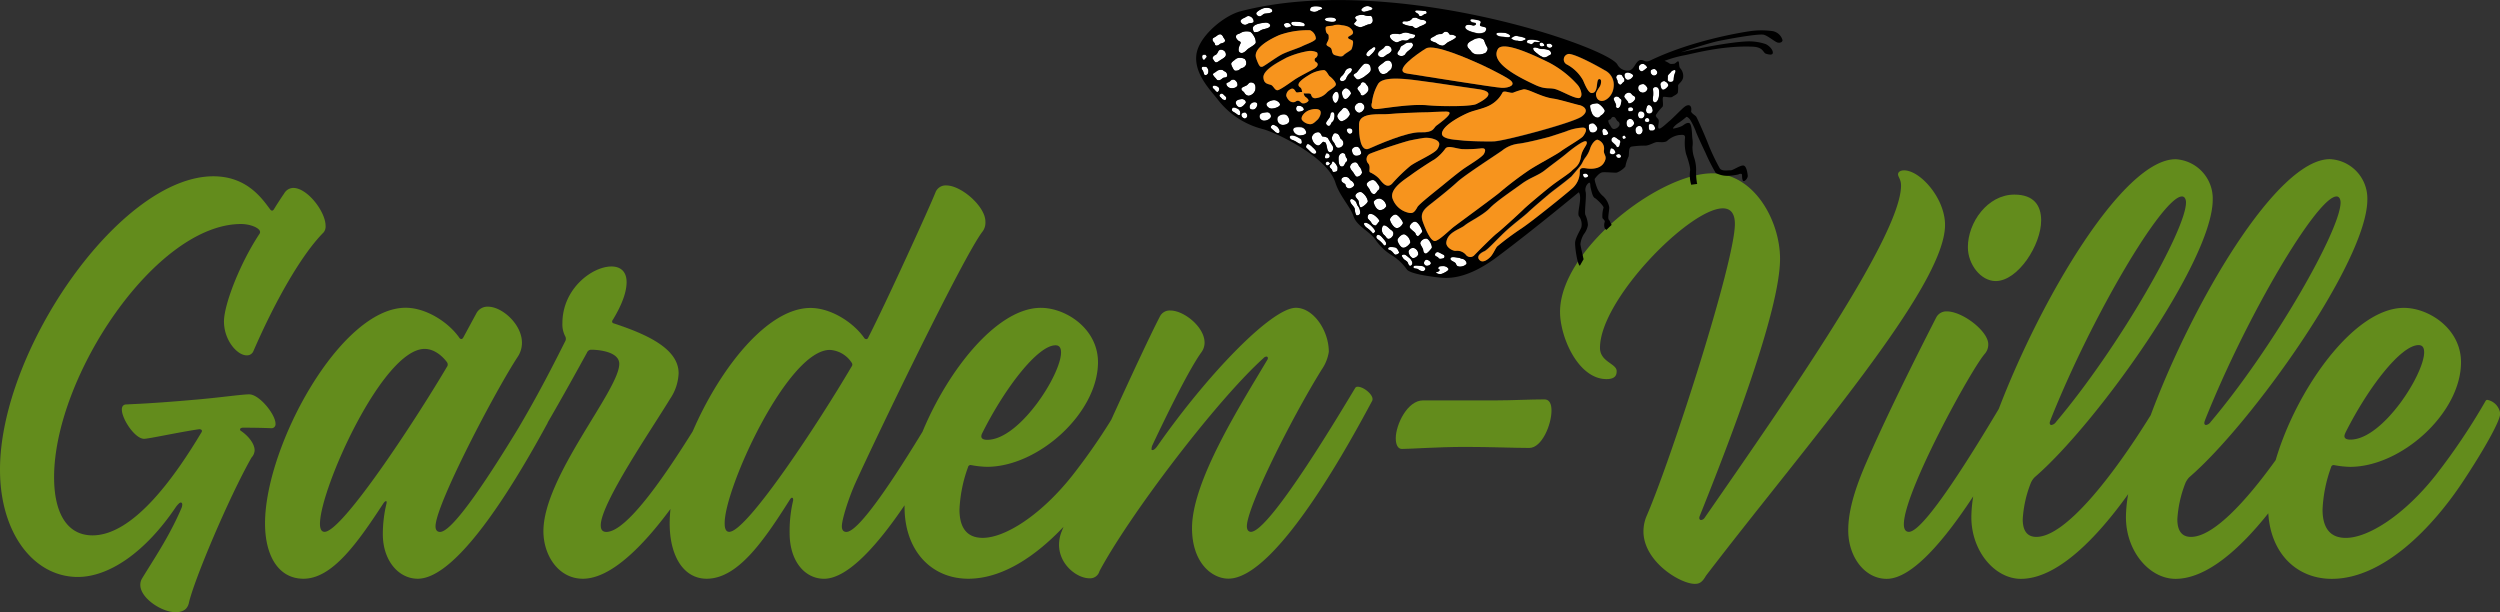<svg xmlns="http://www.w3.org/2000/svg" viewBox="0 0 623.96 152.8"><rect x="0" y="0" width="623.96" height="152.8" fill="#333333" stroke="none"/><defs><style>.cls-1{fill:#638c1c;}.cls-2{fill:#fff;}.cls-3{fill:#f7941d;}</style></defs><title>Asset 1svg-tiny</title><g id="Layer_2" data-name="Layer 2"><g id="Layer_1-2" data-name="Layer 1"><path class="cls-1" d="M64.73,58.41a.83.83,0,0,0,.18-.5c0-1-2.44-2-4.72-2C38.86,55.89,13.5,94,13.5,119.11c0,9,3.28,14.51,9.59,14.51,10.47,0,21-15.39,27.13-25.61a.82.82,0,0,0,.18-.45c0-.26-.26-.44-.68-.44-5.18.76-12.62,2.4-13.76,2.4-2.27,0-5.55-4.92-5.55-7.32,0-.76.38-1.26,1.13-1.26,2.4-.13,6.57-.25,16.66-1.14,6.19-.5,12.12-1.38,14-1.38,2.52,0,6.56,5,6.56,7.31a1,1,0,0,1-1.13,1.14c-.26,0-2.78-.13-7-.13-.44,0-.72.22-.72.42s.08.31.35.47c2,1.39,3.4,3.4,3.28,4.92a2.83,2.83,0,0,1-.76,1.64c-5.68,10-14.39,30.66-15.65,36.34-.38,1.64-1.64,2.27-3.28,2.27-3.53,0-8.83-3.53-8.83-6.81a3.06,3.06,0,0,1,.38-1.52c2.9-4.79,6.81-10.47,9.84-17.54a2.52,2.52,0,0,0,.25-1c0-.26-.12-.51-.38-.51s-.63.38-1.13,1C36,138.29,26.88,144,19.43,144,8.45,144,0,133.12,0,117.22,0,87.31,30,44,53.25,44c8.2,0,12,5.3,14.13,8.2.19.24.36.37.52.37s.34-.12.49-.37c.76-1.26,1.9-3,2.53-3.91a2.69,2.69,0,0,1,2.27-1.39c3.53,0,8.07,5.93,8.07,9.46a2.33,2.33,0,0,1-.5,1.65C75.21,63.59,68.64,75.2,63.22,87.69a1.7,1.7,0,0,1-1.64,1c-2.4,0-5.68-3.79-5.68-8.45C55.9,76.08,59.81,65.86,64.73,58.41Z"/><path class="cls-1" d="M338.83,96.52a.68.68,0,0,0-.63.38c-2.4,3.91-21.2,35.84-26,35.84-.25,0-1-.13-1-1.39,0-4.67,10.86-26.5,18.68-39.12a10.6,10.6,0,0,0,1.77-4.41c0-5.43-3.92-11-8.21-11-6.05,0-22.08,16.65-34.45,34.32-.51.77-1,1.19-1.32,1.19s-.26-.12-.26-.37a2.42,2.42,0,0,1,.2-.82c4.16-8.83,9.33-19.18,12.24-23.22a4,4,0,0,0,.79-2.42c0-3.86-5.1-8-8.54-8a2.72,2.72,0,0,0-2.6,1.48c-2.26,4.33-7.24,15-12.16,25.81h0a152.66,152.66,0,0,1-9.73,13.93c-7.7,9.72-16.66,15.52-22.34,15.52-4.67,0-5.8-3.53-5.8-7.06a35.19,35.19,0,0,1,2.14-10.6.63.63,0,0,1,.71-.51,24.62,24.62,0,0,0,4,.44c12.83,0,27.72-13.43,27.72-26.12,0-8.34-8-13.56-14.27-13.56-10.88,0-23.13,15.47-29.53,30.93-6.48,10.64-15.75,25-19,25-.63,0-1.13-.38-1.13-1.39,0-1.64,1.64-6.94,3.4-10.85,4.8-10.6,27.13-57,31.8-62.84a3.79,3.79,0,0,0,.63-2.4c0-3.74-6-9-9.77-9a2.73,2.73,0,0,0-2.72,1.81c-1.39,3.53-12.37,27.63-16.78,36.21a.5.5,0,0,1-.46.34.64.64,0,0,1-.55-.34c-2.65-3.78-8.21-7.44-13.38-7.44-10.71,0-22.56,15-29.39,30.79-6.87,11-16.46,25.11-21.56,25.11-1,0-1.39-.63-1.39-1.64,0-5.55,12.87-24.23,17.29-31.55a12.15,12.15,0,0,0,2.14-6.43c0-6.31-8.45-9.85-16-12.37-.41-.08-.61-.27-.6-.52a.91.91,0,0,1,.22-.49c2.52-4.16,3.4-7.19,3.4-9.34,0-2.65-1.51-3.91-3.78-3.91-4.8,0-12.24,5.55-12.24,14.13a6.43,6.43,0,0,0,.76,3.41,1.64,1.64,0,0,1,.1.51,1.12,1.12,0,0,1-.11.5c-5.53,11.07-8.82,16.81-11.48,21.35l-.1.18c-6.5,10.72-16.37,26.17-19.71,26.17-.63,0-1.13-.38-1.13-1.39,0-5.43,15.14-34.2,20.57-42.4a6.29,6.29,0,0,0,1-3.43c0-4.59-4.93-9-8.48-9a3.13,3.13,0,0,0-2.89,1.65l-3.28,6.06c-.16.26-.32.37-.48.37a.68.68,0,0,1-.53-.37c-2.65-3.78-8.2-7.44-13.38-7.44-16.24,0-35.08,34.52-35.08,53.82,0,8.14,3.4,13.81,9.59,13.81,7.2,0,13.5-8.95,19.94-18.8.25-.37.49-.56.65-.56s.17.09.17.3a2.17,2.17,0,0,1-.06.39,32.55,32.55,0,0,0-.89,7.57c0,6.56,3.92,11.1,8.71,11.1,10.44,0,25.54-26.23,32.43-38.9a.59.59,0,0,0,0-.08c2.13-3.65,5.26-9.16,9.8-17.42a1.17,1.17,0,0,1,1-.76c2,0,7.07.51,7.07,3.54,0,6.56-18.93,28.14-18.93,41.76,0,6.06,3.78,11.86,9.84,11.86,7,0,15-8.13,21.87-17.41a34.88,34.88,0,0,0-.2,3.6c0,8.27,3.54,13.81,9.22,13.81,7.7,0,14.13-9.21,20.82-19.81.17-.27.36-.41.51-.4s.27.14.27.45a1.83,1.83,0,0,1,0,.21,32.93,32.93,0,0,0-.88,8.2c0,6.94,3.78,11.36,8.58,11.36,6,0,13.49-8.6,20.1-18.34v.39c0,11,6.74,17.94,15.91,17.94,8.56,0,16.89-5.69,23.77-12.95-.2.48-.36.89-.49,1.22a8.9,8.9,0,0,0-.63,3.24c0,5,4.53,8.38,7.56,8.38a2.4,2.4,0,0,0,2.53-1.78c7.57-14.13,29.15-42.52,40.89-53.12a1.18,1.18,0,0,1,.78-.44.36.36,0,0,1,.36.4.78.78,0,0,1-.13.41c-7.07,11.86-18.8,30.41-18.8,42,0,8.71,5,12.62,9.08,12.62,12.37,0,31.8-36.84,35.84-44.29a.92.92,0,0,0,.13-.5C342.62,98.42,340.34,96.52,338.83,96.52Zm-93.69,11.61c5.67-11.35,13.88-21.95,18.29-21.95,1,0,1.39.67,1.39,1.78,0,5.51-10.35,21.81-18.42,21.81-1.17,0-1.48-.43-1.48-.88A1.74,1.74,0,0,1,245.14,108.13ZM81,132.74c-.63,0-1.14-.51-1.14-2,0-8.71,15.65-43.66,26.12-43.66,2.4,0,4.42,1.77,5.55,3.28a1,1,0,0,1,.21.57.85.85,0,0,1-.08.44C103.41,105.35,85.36,132.74,81,132.74Zm101,0c-.63,0-1.13-.51-1.13-2-.25-8.45,15.65-43.41,26.25-43.41a7,7,0,0,1,5.42,3.16.84.84,0,0,1,.19.52.89.89,0,0,1-.19.48C204.33,105.48,186.41,132.74,182,132.74Z"/><path class="cls-1" d="M348.36,109.4c0-3.41,2.9-9.47,6.81-9.47h18.3c3.91,0,8.2-.25,12-.25,1.26,0,1.76,1.14,1.76,2.78,0,3.53-2.4,9.34-5.55,9.34-3.66,0-9.84-.26-15.9-.26-6.94,0-13.76.51-15.9.51C348.86,112.05,348.36,110.91,348.36,109.4Z"/><path class="cls-1" d="M410.18,132.61a9.9,9.9,0,0,1,.82-3.9c6.32-14.64,22-63.48,22-72.82,0-2.72-1.15-3.89-3-3.89-8.27,0-30.67,22.77-30.67,34.81,0,3.53,4.16,3.91,4.16,5.81,0,.75-.12,2-2.52,2-7.07,0-11.61-10.47-11.61-16.78,0-15.4,24.61-34.58,38-34.58,10.48,0,16.91,11.87,16.91,21.33,0,12.87-12.36,45.05-20.06,64.23a1.38,1.38,0,0,0-.09.45.46.46,0,0,0,.45.52,1.24,1.24,0,0,0,.9-.59c21.2-30.54,49-70.54,49-82.91,0-1.51-.75-2.14-.75-2.77s.63-1,1.51-1c4,0,10.22,6.94,10.22,13.63,0,15.52-34.7,54.89-59.69,87.57-1,1.77-1.76,2-2.77,2C419.4,145.74,410.18,140.17,410.18,132.61Z"/><path class="cls-1" d="M502.76,48.57c-6.69,0-11.61,6.94-11.61,13.12,0,4.37,3.28,8.46,6.94,8.46,5.55,0,11.35-9,11.35-15.14C509.44,51.35,507.68,48.57,502.76,48.57Z"/><path class="cls-1" d="M620.8,99.8c-.25,0-.37.13-.5.38a158.08,158.08,0,0,1-12.49,18.55c-7.7,9.72-16.66,15.52-22.34,15.52-4.67,0-5.8-3.53-5.8-7.06a35.19,35.19,0,0,1,2.14-10.6.63.63,0,0,1,.71-.51,24.62,24.62,0,0,0,4,.44c12.83,0,27.71-13.43,27.71-26.12,0-8.34-8-13.56-14.26-13.56-12.55,0-26.9,20.55-32,38C560.25,125.57,552.26,134,546.83,134c-2.55,0-3.4-1.9-3.4-4.4a29.32,29.32,0,0,1,2-9,4.75,4.75,0,0,1,1-1.51c15.4-13.25,44.42-53.88,44.42-69.28a9.82,9.82,0,0,0-9.34-10.09c-13.34,0-34.35,36-44.73,63.9C527.18,119.12,515.45,134,508.24,134c-2.55,0-3.4-1.9-3.4-4.4a29,29,0,0,1,2-9,4.53,4.53,0,0,1,1-1.51c15.4-13.25,44.42-53.88,44.42-69.28A9.82,9.82,0,0,0,543,39.74c-13.1,0-33.56,34.65-44.13,62.3-6.05,10.15-18.59,30.7-22.44,30.7-.88,0-1.26-.76-1.26-1.89,0-8.08,16.78-38.62,20.19-42.53a3.54,3.54,0,0,0,.88-2.4c0-3.28-6.43-8.2-10.34-8.2a2.84,2.84,0,0,0-2.65,1.51c-1.27,2.53-10.86,21.08-17.29,35.84-3.16,7.2-4.67,12.62-4.67,17.29,0,6.69,4.16,12.11,9.59,12.11,6.44,0,14.65-10,21.61-20.59a33.35,33.35,0,0,0-.47,5.2c0,8.58,5.93,15.39,12.36,15.39,9.23,0,19.15-10.5,26.78-21.14a34.58,34.58,0,0,0-.56,5.75c0,8.58,5.93,15.39,12.37,15.39,7.82,0,16.16-7.57,23.16-16.36.61,10.09,7.14,16.36,15.86,16.36,12.87,0,25.24-12.87,32.93-24.6,4.42-6.69,9.09-14.64,9.09-16.66A4,4,0,0,0,620.8,99.8Zm-70.44,5c10.35-26,28-55.77,32.81-55.77.63,0,1,.63,1,1.51,0,6.81-16.65,36.09-32.43,54.77a1.71,1.71,0,0,1-1.14.76c-.27,0-.44-.18-.44-.52A2,2,0,0,1,550.36,104.85Zm-38.58,0c10.34-26,28-55.77,32.81-55.77.63,0,1,.63,1,1.51,0,6.81-16.66,36.09-32.44,54.77a1.71,1.71,0,0,1-1.14.76c-.27,0-.44-.18-.44-.52A1.83,1.83,0,0,1,511.78,104.85Zm73.56,3.28c5.68-11.35,13.88-21.95,18.3-21.95,1,0,1.39.67,1.39,1.78,0,5.51-10.35,21.81-18.42,21.81-1.17,0-1.48-.43-1.48-.88A1.89,1.89,0,0,1,585.34,108.13Z"/><path class="cls-2" d="M356.13,66.34c.45,0,1-.31,1-.63s-.4-.69-.84-.84-.73.08-.87.57A.72.72,0,0,0,356.13,66.34Z"/><path class="cls-2" d="M400.42,33.77c.33,0,1.1-.14,1-.52a1.68,1.68,0,0,0-.85-1.12c-.53-.16-.75.32-.64.84S400.08,33.76,400.42,33.77Z"/><path class="cls-2" d="M397.32,33.07a1.16,1.16,0,0,0,1.36-.85c.13-.54-.82-1.47-1.09-1.46-.75,0-1.06.32-1.06.69S396.54,33,397.32,33.07Z"/><path class="cls-2" d="M355.87,63.29c.35,0,1.19-1,1.46-1.36s-.55-2.27-1.32-2.39a1.59,1.59,0,0,0-1.54,1.1c0,.47.73,1.32.75,1.79S355.5,63.28,355.87,63.29Z"/><path class="cls-2" d="M399.7,28.79a2,2,0,0,0,.87-1c.15-.42-1.32-2.08-2-2s-1.64.22-1.69.65a5.44,5.44,0,0,0,.45,1.76,1.8,1.8,0,0,0,1.26,1.16C399.21,29.42,399.29,29,399.7,28.79Z"/><path class="cls-2" d="M354,63.52a1.63,1.63,0,0,0-1.1-1.63,1.18,1.18,0,0,0-1.35.89,2.09,2.09,0,0,0,1.05,1.65A1.55,1.55,0,0,0,354,63.52Z"/><path class="cls-2" d="M348.51,56.92c.77.12,1.53-.81,1.64-1.2s-1.1-2-1.7-2.16-1.46.71-1.54,1.16S347.74,56.8,348.51,56.92Z"/><path class="cls-2" d="M382.23,9.83c-.45,0-1,0-1.08.37s.07.52.44.61.58.36,1,0,.31-.44.76-.36,1.29,0,1-.28A5.74,5.74,0,0,0,382.23,9.83Z"/><path class="cls-2" d="M346.45,62c0,.49.21.19.73.56s.81,1.05,1.17,1,1-.34.83-.66-.43-1.1-1.1-1.19S346.47,61.51,346.45,62Z"/><path class="cls-2" d="M384.94,12.25c-.67,0-1.34-.4-1.83-.39s-.48.22-.4.54.68.78,1,1a4.67,4.67,0,0,0,1.59.95,2,2,0,0,0,1.21-.44c.23-.15.53-.15.62-.46a.9.9,0,0,0-.61-.94A3.77,3.77,0,0,0,384.94,12.25Z"/><path class="cls-2" d="M385,10.69a.52.52,0,0,0-.69.16c-.13.18,0,.5.15.62a.66.66,0,0,0,.67.07c.22-.13.42,0,.32-.35A.88.88,0,0,0,385,10.69Z"/><path class="cls-2" d="M387.14,11.88c.24-.15.45-.41.31-.57a1,1,0,0,0-.67-.42c-.27,0-.64,0-.74.19a.7.7,0,0,0,.29.71A.86.86,0,0,0,387.14,11.88Z"/><path class="cls-2" d="M353.27,55.33c-.62-.1-1.36.69-1.43,1.26s1.39,1.29,1.47,1.71.47.74.72.59.66-.7.92-.94S354.16,55.47,353.27,55.33Z"/><path class="cls-2" d="M418,17.45a1.29,1.29,0,0,0-1,.59c-.24.32-.75.59-.71,1.1s-.29,1.21.61,1.28.87-.52.88-.83a5,5,0,0,1,.34-1.45C418.22,17.88,418.27,17.46,418,17.45Z"/><path class="cls-2" d="M352,60.53a2.43,2.43,0,0,0-1.46-2.05c-.7-.14-1.72,1-1.74,1.43s.64,1.8,1.35,1.92S351.86,60.94,352,60.53Z"/><path class="cls-2" d="M412.89,17.23c-.54,0-1,.26-.92.64a1,1,0,0,0,.74,1,.82.82,0,0,0,.94-.71C413.65,17.79,413.24,17.22,412.89,17.23Z"/><path class="cls-2" d="M378.76,10.2a2,2,0,0,0,1.34,0c.39-.23.85-.21.66-.53s-1.49-.52-1.87-.6a1.4,1.4,0,0,0-1.36.23c-.52.3-.42.28-.07.6A2.19,2.19,0,0,0,378.76,10.2Z"/><path class="cls-2" d="M413,25.56c.59,0,1-.87,1.06-1.81s.06-1.89-.62-2-.87.19-.91.58a7.3,7.3,0,0,1,.05,1.63C412.47,24.65,412.44,25.52,413,25.56Z"/><path class="cls-2" d="M411.5,28.34a.87.87,0,0,0,1-.73c0-.31-.17-1.21-.8-1.37s-.7.31-.84.84S410.82,28.26,411.5,28.34Z"/><path class="cls-2" d="M410.11,15.91c-.51,0-1,.19-1.07.86s.28.93.64,1,1-.56,1.33-.81S410.38,15.92,410.11,15.91Z"/><path class="cls-2" d="M410.1,21c-.74.06-1.24.36-1.21.94a1.11,1.11,0,0,0,1,1.19,1.26,1.26,0,0,0,1.37-.92C411.26,21.82,410.54,20.94,410.1,21Z"/><path class="cls-2" d="M415.06,22.37c.47.05,1.13-.59,1.31-.92s-.2-.92-.79-1.16-1.24.39-1.16.78S414.59,22.31,415.06,22.37Z"/><path class="cls-2" d="M410.61,29.76c-.06.27-.17.56.23.64s.67.08.8-.19-.16-.78-.41-.78S410.68,29.5,410.61,29.76Z"/><path class="cls-2" d="M412.39,31c-.61-.11-.92-.07-.88.51s0,1.06.55,1.12.9-.07,1-.45S412.75,31,412.39,31Z"/><path class="cls-2" d="M404.1,34.85c-.35-.18-.82-.81-1.39-.64a.74.74,0,0,0-.43,1c.2.37,1,.87,1.16,1.26s.51.27.7.08.22-.7.28-.95A.63.63,0,0,0,404.1,34.85Z"/><path class="cls-2" d="M402.35,37c-.37-.07-.39.33-.47.69s-.16.6.3.75a.79.79,0,0,0,1-.26C403.3,38,402.92,37.12,402.35,37Z"/><path class="cls-2" d="M403.39,38.81c.06.21.11.59.61.61s.62-.16.65-.41a.61.61,0,0,0-.54-.56C403.77,38.45,403.32,38.6,403.39,38.81Z"/><path class="cls-2" d="M403.79,27c.37,0,.7-.44.83-1s.29-1-.06-1.26-.31-.44-.74-.58a.75.75,0,0,0-1.05.6c0,.34.68,1.21.61,1.6S403.43,27,403.79,27Z"/><path class="cls-2" d="M408.19,32.33c0,.4.1,1.17.81,1.25s1-.76,1-1-.11-1.09-.75-1.17A1,1,0,0,0,408.19,32.33Z"/><path class="cls-2" d="M409.64,27.81c-.54-.06-.78.28-.81.79s.2.94.74,1,.82-.51.88-.78A.87.87,0,0,0,409.64,27.81Z"/><path class="cls-2" d="M406.84,27.79c.59,0,.7-.15.77-.43s-.28-.58-.48-.6c-.54,0-.8.12-.77.4S406.26,27.82,406.84,27.79Z"/><path class="cls-2" d="M406.61,31.81c.61.07,1.21-.71,1.24-.94a1.25,1.25,0,0,0-.75-1.18.92.92,0,0,0-1.1.65C405.85,30.77,406,31.74,406.61,31.81Z"/><path class="cls-2" d="M351.39,65.62c.19.54.36.79.66.73a.76.76,0,0,0,.43-.87,2.22,2.22,0,0,0-.79-1.15c-.74-.6-1-.93-1.54-.76s-.19.52.08.94S351.19,65.08,351.39,65.62Z"/><path class="cls-2" d="M341.81,2.57c.28,0,.69-.2.75-.44s-.59-.56-1.13-.66a1.91,1.91,0,0,0-1.67.86c-.07.33.22.59.72.59A12.26,12.26,0,0,0,341.81,2.57Z"/><path class="cls-2" d="M338,6.1a2.66,2.66,0,0,0,1.49.67c.65,0,1.7-.68,2.24-.72a1,1,0,0,0,.88-.84c0-.38-.11-1.34-.67-1.27a3.06,3.06,0,0,1-1.42-.17c-.87-.27-2.3.14-2.32.6s.46.48.36.77S337.71,5.91,338,6.1Z"/><path class="cls-2" d="M317.32,31.37c-.35.42-.09.68.36,1s.84,1,1.44.81.06-1.33-.53-1.69S317.65,31,317.32,31.37Z"/><path class="cls-2" d="M318.18,25c-.73-.13-2,.47-2.09.91s.51,1.17,1.26,1.19,1.91-.41,2.1-.86S318.86,25.14,318.18,25Z"/><path class="cls-2" d="M345.34,15.59c-.51.43-1.49,1-1.38,1.43s.42,1.45,1.23,1.46a1.62,1.62,0,0,0,1.35-.64c.29-.25.81-.56.85-1.17a1.78,1.78,0,0,0-.13-1.09,1.14,1.14,0,0,0-.69-.47A1.58,1.58,0,0,0,345.34,15.59Z"/><path class="cls-2" d="M325.41,27.16a1.16,1.16,0,0,0-.9-.72c-.69-.18-.92.11-1,.5s.12,1,.81.94S325.57,27.52,325.41,27.16Z"/><path class="cls-2" d="M340.41,20.5c-.76-.25-.72.6-1,.76s-.72.56-.63.88.77,1,.8,1.28.08.24.4.38,1.48-.81,1.54-1.34a1.45,1.45,0,0,0-.38-1.25C340.89,20.91,340.87,20.65,340.41,20.5Z"/><path class="cls-2" d="M341.16,15.85c-.58-.07-.76.11-1.25.63s-1,1.29-1.26,1.56-1.13.47-.67,1,.62.82,1.08.78a5.34,5.34,0,0,0,1.74-.9c.35-.25,1.28-.92,1.35-1.47S342.09,16,341.16,15.85Z"/><path class="cls-2" d="M333.58,22.88c-.52-.06-1,.8-1.05,1.21s.28,1.49.72,1.58.78-.82.86-1.16S334.25,23,333.58,22.88Z"/><path class="cls-2" d="M405.37,24c-.05.37,1,1.26,1,1.58s.7.28,1.35-.32.47-1.2,0-1.39-.52-.78-1.2-.79A1.27,1.27,0,0,0,405.37,24Z"/><path class="cls-2" d="M405.32,33.8c-.26.07-.4.22-.42.36s.12.49.32.51.56-.13.58-.27S405.56,33.73,405.32,33.8Z"/><path class="cls-2" d="M326.16,37c.33.24.7.69,1.21,1.12s.94.31,1.09.13c.38-.47-.54-1.21-.92-1.57s-1-.89-1.27-.65S325.83,36.74,326.16,37Z"/><path class="cls-2" d="M314.42,4.06c.46,0,.79-.59,1.22-.66s1.81-.08,1.91-.62-.64-1-1.9-.81c-.65.09-2.06.9-2.11,1.31S314,4.08,314.42,4.06Z"/><path class="cls-2" d="M342.66,44.94c-.62,0-1.53.57-1.56,1.05s.55.91.73,1.32.46,1.06,1,1.16.88-.81,1.17-1a.81.81,0,0,0,.13-1.12C343.81,45.94,343.41,45,342.66,44.94Z"/><path class="cls-2" d="M365.05,64.62c-.43-.05-.63-.23-1.08-.29-.74-.11-1.85-.38-2,.19s1,.77,1.27,1.16.15.71.91.85,1.94-.41,1.87-.89A1.42,1.42,0,0,0,365.05,64.62Z"/><path class="cls-2" d="M359.16,63a.66.66,0,0,0-1,.53c-.06.51.69.47.85.82s.72.25,1.16.13a.5.5,0,0,0,.11-.93C359.86,63.4,359.57,63.18,359.16,63Z"/><path class="cls-2" d="M336,19.59a3.14,3.14,0,0,1,.88-1.32c.37-.22,1-1.21.15-1.31a1.39,1.39,0,0,0-1.27.74,3.28,3.28,0,0,1-.87,1.26c-.32.24-.8,1-.14,1.24A1.08,1.08,0,0,0,336,19.59Z"/><path class="cls-2" d="M338.71,44.15a1.5,1.5,0,0,0,1.23-1,2.42,2.42,0,0,0-.61-1.48c-.32-.35-.42-1.08-1.05-1.15a1.37,1.37,0,0,0-1.34,1.14c0,.56.57,1.11.82,1.45S338.32,44.11,338.71,44.15Z"/><path class="cls-2" d="M338.47,38.88c.75,0,1.38-.37,1.27-.8s-.36-1.37-1-1.45-1.34.36-1.31.91S337.73,38.83,338.47,38.88Z"/><path class="cls-2" d="M352.23,4.87a1.93,1.93,0,0,1-1.53.44c-.68,0-.7.17-.73.43s1.51.78,2.16.77.69.52,1.21.52.83-.35,1.17-.47S355.88,6,356,5.73s-.25-.73-.9-.73-1.47-.57-1.76-.59C352.55,4.38,352.46,4.58,352.23,4.87Z"/><path class="cls-2" d="M354.58,4c.52,0,.74-.52,1.2-.54s.31-.74-.08-.72a7.41,7.41,0,0,1-1-.11c-.79,0-1.42-.17-1.52.14s.65.54.79.78S354.05,4.05,354.58,4Z"/><path class="cls-2" d="M351.85,10.67a1.7,1.7,0,0,0-1.32.4c-.44.34-1,.41-1.06.95s-1,1.14-.62,1.62a1.29,1.29,0,0,0,1.84,0,3,3,0,0,1,.93-1c.43-.34,1.26-1,1-1.57S352,10.68,351.85,10.67Z"/><path class="cls-2" d="M346.89,9c-.06.77,1.09,1.49,1.6,1.58s1.12-.59,1.89-.46c1.38.23,1.07-.58,1.88-.49s1.22-.94.71-1-1.67-.51-2.1-.49c-.88,0-1.36.47-1.61.4S346.94,8.2,346.89,9Z"/><path class="cls-2" d="M339.23,28.16a1.66,1.66,0,0,0,1.32-1.26,1.17,1.17,0,0,0-1-1.28,1.44,1.44,0,0,0-1.44,1.16A1.42,1.42,0,0,0,339.23,28.16Z"/><path class="cls-2" d="M331.87,31.35c.36-.22.37-.84.74-1s.84-2.38,0-2.38c-.63,0-.52.65-.67,1.12s-1,1.21-1,1.64S331.52,31.57,331.87,31.35Z"/><path class="cls-2" d="M337.55,32.8A.68.68,0,0,0,337,32c-.52,0-.74,0-.82.39a1,1,0,0,0,.66,1A.64.64,0,0,0,337.55,32.8Z"/><path class="cls-2" d="M343.07,11.76c-.32-.08-.48.2-.87.45a3,3,0,0,0-1.15,1.13c-.1.37-.08.47.26.67s.48,0,.85-.35a6.76,6.76,0,0,0,.67-.68C343,12.73,343.67,11.89,343.07,11.76Z"/><path class="cls-2" d="M334.91,30.24a3.26,3.26,0,0,0,2-1.67c.06-.53-.38-1-.48-1.2a1.13,1.13,0,0,0-.79-.51c-.49,0-.6.38-1,.76s-1.11,1.1-.84,1.65S334.36,30.21,334.91,30.24Z"/><path class="cls-2" d="M332.22,4.35c-.82,0-1.45.17-1.57.44s.5.54,1.05.61,1.61.21,1.74-.35S332.57,4.37,332.22,4.35Z"/><path class="cls-2" d="M334.94,23c-.06.45.23,1.68.81,1.72s1.11-.85,1.38-1.2-.44-1.29-1.06-1.49C335.63,21.86,335,22.53,334.94,23Z"/><path class="cls-2" d="M334.83,41.56c.77.09.81-.94,1.1-1.07a.75.75,0,0,0,.12-1.1c-.34-.35-.09-1.1-.83-1.19s-1.15.68-1.14,1.26S334.06,41.47,334.83,41.56Z"/><path class="cls-2" d="M333.79,36.86a1.27,1.27,0,0,0,1.48-.86,1.28,1.28,0,0,0-.55-1.3c-.4-.24-.28-1.39-1.46-1.47-.49,0-.59.55-.78.88a1.27,1.27,0,0,0,.36,1.31C333.21,35.86,333.31,36.65,333.79,36.86Z"/><path class="cls-2" d="M345.41,58.61c.51.37.64.94,1.08,1s1.06-.46,1.21-.94c.33-1-.59-1.26-.91-1.6-.47-.5-1.39-1.22-1.72-.58A1.86,1.86,0,0,0,345.41,58.61Z"/><path class="cls-2" d="M326,33a1.51,1.51,0,0,0-1.27-1.2c-.58-.06-1.85-.12-2,.52s.62,1.43,1.29,1.51S326.19,33.65,326,33Z"/><path class="cls-2" d="M324,34.35c-.6-.35-1.59-.67-1.94-.38s-.05.83.46,1a5.48,5.48,0,0,1,1.33.68c.3.19.8.47,1,.2s0-.89-.07-1A5.47,5.47,0,0,0,324,34.35Z"/><path class="cls-2" d="M321.78,30.27c.09-.48-.33-1.69-1.3-1.71-.78,0-1.64.49-1.66,1A1.39,1.39,0,0,0,320,31.2C321.08,31.25,321.7,30.74,321.78,30.27Z"/><path class="cls-2" d="M331.33,41.35c.36,0,.48-.34.61-.42s.14-.06,0-.17c-.48-.38-.35-.46-.79-.35a.43.43,0,0,0-.21.7C331.06,41.18,331,41.37,331.33,41.35Z"/><path class="cls-2" d="M331.21,36.79c.12.61.25,1.2.82,1.2s1-1,.46-1.77-1-1.67-1.17-1.85a3.12,3.12,0,0,0-1.2-.3c-.32,0-.35-1-1.05-1.07a1.62,1.62,0,0,0-1.66,1.34c0,.61.6,1.87,1.41,2s1.26-1.15,1.6-.91S330.88,35.15,331.21,36.79Z"/><path class="cls-2" d="M316.17,28.06c-.86.1-1.42.13-1.71.61a1,1,0,0,0,.65,1.41,2.08,2.08,0,0,0,1.93-.57C317.49,29,317,28,316.17,28.06Z"/><path class="cls-2" d="M309.46,28.7a1.19,1.19,0,0,0-.48-1.48c-.73-.38-1.16-.44-1.41-.19a.58.58,0,0,0,.19.9,8.32,8.32,0,0,1,.94.61C309,28.79,309.27,28.92,309.46,28.7Z"/><path class="cls-2" d="M303.9,23a.58.58,0,0,0,.33-.41.72.72,0,0,0-.19-.86,2.23,2.23,0,0,0-.87-.34c-.29,0-.53.07-.53.37s.48.6.6.78S303.69,23.1,303.9,23Z"/><path class="cls-2" d="M305.62,23.87c-.36-.38-.61-.61-.93-.44s-.51.51-.1.84.48.69.9.68.49.06.56-.35S305.76,24,305.62,23.87Z"/><path class="cls-2" d="M331.84,39.27a.72.72,0,0,0-.44-.93c-.41-.16-.45.08-.57.29s-.29,1,.16,1A1,1,0,0,0,331.84,39.27Z"/><path class="cls-2" d="M310.66,28.1c-.6.07-.81.35-.83.57a.91.91,0,0,0,.66.9.69.69,0,0,0,.81-.65C311.31,28.56,311,28.06,310.66,28.1Z"/><path class="cls-2" d="M308.88,21.33a1.4,1.4,0,0,0-.9-1.43c-.65,0-.67.12-1,.42s-1,.38-.9.68a1.31,1.31,0,0,0,1.09,1C307.91,22.16,308.72,21.86,308.88,21.33Z"/><path class="cls-2" d="M337.21,49.69c-.36.09-.33.51-.11.93s1,1.12,1,1.52.21,1.63.56,1.62.75-.18.79-.62a2.61,2.61,0,0,0-.52-1.69c-.31-.33-.33-.88-.61-1.18S337.63,49.57,337.21,49.69Z"/><path class="cls-2" d="M355.17,67.69c.48-.08.76-.52.44-.9s-.67-.38-1.35-.45-1.48-.14-1.5.32.84.29,1.15.52A1.83,1.83,0,0,0,355.17,67.69Z"/><path class="cls-2" d="M360,68.29c.62-.26,1.56-.76,1.5-1.11s-.68-.77-1.28-.76c-.78,0-1.15,0-1.28.46s.58.27.27.67-1,.27-.78.56A1.56,1.56,0,0,0,360,68.29Z"/><path class="cls-2" d="M333.83,42.29c0-.48.06-.51-.16-.87a2.9,2.9,0,0,0-.77-1c-.37-.25-.36-.08-.52.36s-.64.53-.53.88.46.49.62.82.1.51.61.44S333.81,42.77,333.83,42.29Z"/><path class="cls-2" d="M395.66,44.36a.79.79,0,0,0,.77-.44.85.85,0,0,0-.65-.6c-.47,0-.69.13-.67.33S395.25,44.35,395.66,44.36Z"/><path class="cls-2" d="M344,59.83a5.84,5.84,0,0,1,1.35,1.32c.32.37.57,0,.62-.25.11-.51-.58-1.15-.93-1.57s-.87-.88-1.3-.64a.58.58,0,0,0-.05.87l.05.06A.89.89,0,0,0,344,59.83Z"/><path class="cls-2" d="M346,51.46a2.17,2.17,0,0,0-1.51-1.87,1.63,1.63,0,0,0-1.59.72c-.11.42.55,2,1.42,2.13A1.79,1.79,0,0,0,346,51.46Z"/><path class="cls-2" d="M336.62,47c.5.06,1.36-.44,1.38-.89a1.44,1.44,0,0,0-.8-1.06c-.4-.24-.41-.77-1.14-.91-.54-.11-1.34.13-1.28.82s1,.76,1.05,1.17A.93.93,0,0,0,336.62,47Z"/><path class="cls-2" d="M300.83,18.78a.74.74,0,0,0,.73-.64,1.47,1.47,0,0,0-.12-1c-.17-.25-.25-.43-.6-.47s-.83-.09-.91.29.14.46.34.85S300.47,18.79,300.83,18.78Z"/><path class="cls-2" d="M341.4,50.18a3.53,3.53,0,0,0-1.63-2.27,1.36,1.36,0,0,0-1.5.84c-.09.47.81,1.13.83,1.49s.2,1.49.55,1.5S341.33,50.75,341.4,50.18Z"/><path class="cls-2" d="M342.48,53.46c-.73-.17-1,0-1.12.62s.66,1,.88,1.43a1.4,1.4,0,0,0,1,.79c.35,0,.76-.79,1.05-1S343.12,53.6,342.48,53.46Z"/><path class="cls-2" d="M343,57.23a7.43,7.43,0,0,0-1-1.07c-.61-.47-1.12-.66-1.44-.5s-.05.71.49,1.14A8.11,8.11,0,0,1,342.44,58c.26.36.2.35.56.07S343.12,57.49,343,57.23Z"/><path class="cls-2" d="M303.59,19.75c.16.24.38.3.75.27s.81-.55,1.05-.62.82,0,.89-.46a1.05,1.05,0,0,0-.58-1.12c-.35-.07-.36-.4-.84-.39a1.65,1.65,0,0,0-1.28.4c-.33.32-.89.41-.84.78S303.43,19.5,303.59,19.75Z"/><path class="cls-2" d="M370.48,10.18c-.09-.4-.74-.68-1.23-.68a3.12,3.12,0,0,0-1.7.54c-.55.25-1.31.68-1.32,1.31s.75,1.05,1,1.51a1.93,1.93,0,0,0,1.55.73,3.84,3.84,0,0,0,2-.39c.34-.32.73-.9.46-1.4A7.63,7.63,0,0,1,370.48,10.18Z"/><path class="cls-2" d="M345.43,11.93c-.31.39-1.22.67-1.43,1.35s.43,1,1,1,1-.59,1.39-.76.89-.56,1-.91a1.1,1.1,0,0,0-.94-1.25C345.79,11.35,345.73,11.55,345.43,11.93Z"/><path class="cls-2" d="M359.57,8.52a2.09,2.09,0,0,0-1.36.43c-.42.27-1.33.55-1.18,1s1.13.58,1.51.82a2.67,2.67,0,0,0,1.41.64c.62,0,1.14-.73,1.61-.93s1.87-.89,1.88-1.23-.88-.62-1.34-.56S361.75,8,361,7.93C360.18,7.81,360.22,8.53,359.57,8.52Z"/><path class="cls-2" d="M323,6.44a18.93,18.93,0,0,0,2.4.14c.45-.18.53-.92-1-1.09-.74-.09-1.94-.16-2.11.17S322.72,6.52,323,6.44Z"/><path class="cls-2" d="M321.41,5.71c-.77,0-1.07.25-.92.62s.32.63.79.56.65-.29.86-.27S322.1,5.73,321.41,5.71Z"/><path class="cls-2" d="M311.64,4c-.46,0-.63.28-1.15.48s-.94.54-.88.88a1.33,1.33,0,0,0,1,.83c.48.09.79-.33,1.28-.4s1,0,1-.48A1.42,1.42,0,0,0,311.64,4Z"/><path class="cls-2" d="M367.44,6.26c-.45-.12-1.69-.36-1.75.44s1.74,1.27,2.6,1.47A3.17,3.17,0,0,0,370.5,8c.39-.29.63-.93.3-1.19s-1.27-.26-1.41-.54.39-.7.12-1-.36-.26-.85-.36c-1-.19-1.61-.25-1.7,0s.3.58.62.65.92.11.8.35A.78.78,0,0,1,367.44,6.26Z"/><path class="cls-2" d="M404.28,18.6a.78.78,0,0,0-.89.67c0,.34.3.6.33,1a1.05,1.05,0,0,0,.62.88c.34.07.6-.53.92-.7s.2-.8-.08-1.1S405,18.64,404.28,18.6Z"/><path class="cls-2" d="M300.46,15c.36,0,.38-.47.66-.61s-.22-.74-.37-.73c-.43,0-.64.1-.7.37S300.1,15,300.46,15Z"/><path class="cls-2" d="M406.64,18.13c-.61-.19-1.19.12-1.18.6s.25,1.12.81,1.19,1.18-.59,1.33-.94S407.23,18.3,406.64,18.13Z"/><path class="cls-2" d="M313.74,8c.53,0,.67-.38,1.29-.59s1.68-.3,1.94-.82-.46-1-1.19-.93c-.89.1-3.28.34-3.09,1.54S313.21,8,313.74,8Z"/><path class="cls-2" d="M374.84,9.14c.81,0,1.63.34,2,0s-.65-.93-1.46-1c-.58,0-1.8-.18-1.94.18S374,9.1,374.84,9.14Z"/><path class="cls-2" d="M327,2.16c-.13.54,0,.62.63.76a1.7,1.7,0,0,0,1.4-.29c.56-.3.95-.23.95-.55s-.7-.47-1.15-.5C328,1.51,327.15,1.63,327,2.16Z"/><path class="cls-2" d="M312.36,27.31a1,1,0,0,0,1.05-.29c.3-.29.86-1.5-.31-1.52a1.32,1.32,0,0,0-1.17.83C311.81,26.8,311.89,27.22,312.36,27.31Z"/><path class="cls-2" d="M313.31,22.4c.12-.79,0-1.56-.73-1.77s-.93.24-1.29.57-1.46.47-1.46,1,.56.61.76,1a1.33,1.33,0,0,0,1.07.71A2.06,2.06,0,0,0,313.31,22.4Z"/><path class="cls-2" d="M308.49,9c-.06.52.18.74.5,1.07s.89.2.55.91-.69,1.76-.05,2.13,1.37-.29,1.81-.76,2.13-1.18,2.13-1.8a3.1,3.1,0,0,0-.52-1.65c-.3-.49-.67-.92-.94-1a3,3,0,0,0-.79-.09,2.71,2.71,0,0,0-1.62.44C309.21,8.49,308.55,8.51,308.49,9Z"/><path class="cls-2" d="M309.46,26.76c.65,0,1.16-.74,1.43-1.05s-.27-1.06-1-1-1.36.25-1.48.68S308.81,26.78,309.46,26.76Z"/><path class="cls-2" d="M304.64,15c.31-.2,1.18-.64,1.3-1.11a1.18,1.18,0,0,0-1-1.44.74.74,0,0,0-.89.42c-.13.28-.38.77-.74.89s-.85.66-.59,1,.45.85.83.83S304.32,15.15,304.64,15Z"/><path class="cls-2" d="M307.31,16.11a6.07,6.07,0,0,0,.6,1.25c.2.28.32.36.89.26s.7-.46,1.11-.62a1.44,1.44,0,0,0,1.08-.83,1.48,1.48,0,0,0-.29-1.43,2,2,0,0,0-1-.29,1.66,1.66,0,0,0-1.49.48C307.66,15.32,307.16,15.69,307.31,16.11Z"/><path class="cls-2" d="M302.64,10c.07.44.55.62.57.95s.23.54.71.37.47-.4.9-.51.88-.25.93-.64-.38-.69-.48-1-.45-.66-.74-.64c-.55,0-.8.4-1.28.66S302.56,9.54,302.64,10Z"/><path d="M394.45,60.93a5.8,5.8,0,0,1,.87-2.5,5.1,5.1,0,0,0,1-2.27,6.88,6.88,0,0,0-.63-2.52c-.31-.5.33-4.85.06-5.76a2.15,2.15,0,0,1,.77-2.23c.49-.27.34.68.48,1.21s.45,2.26,1,2.54,2.39,2.12,2.22,2.47a6.49,6.49,0,0,0-.27,2.57c.18.23.7.64.55,1s-.28,1.65.45,1.93c.41-.41.83-.81,1.27-1.21a1.07,1.07,0,0,0-.16-.39c-.23-.33-.16-.53-.52-.92s.15-2.43.1-3.15A5,5,0,0,0,400.15,49a5.35,5.35,0,0,1-1.51-2c-.27-.7-.77-2.18-.59-2.41S399.14,43.08,400,43s3.15.17,3.55.07a5.38,5.38,0,0,0,2.11-1.49,10.21,10.21,0,0,1,.73-2.35c.36-.48-.13-2.43.82-2.64a20.44,20.44,0,0,1,3.41-.24c1,0,2.32-.9,3-.9s2,.21,2.55-.36a5.68,5.68,0,0,1,2.89-1.39c.65,0,1.62-.31,1.49.78a11.45,11.45,0,0,0,.26,3.93c.31.85,1.18,3.45,1,4.24a8.27,8.27,0,0,0,.24,3.29c0,.05,0,.11.07.17.49-.08,1-.14,1.49-.2a1.35,1.35,0,0,1-.11-.47,14.8,14.8,0,0,1-.17-3,9.69,9.69,0,0,0-.47-3,8.37,8.37,0,0,1-.45-2.74,7.39,7.39,0,0,0,0-2c-.13-.65-.06-3.88-.86-4s-1.3.56-1.88.81a9.36,9.36,0,0,1-2,.58c-.41,0,.52-.92,1.19-1.36a17.36,17.36,0,0,0,2-1.53c.17-.19.78.39,1,.72a18.86,18.86,0,0,1,1.37,2.81c.14.57,2.15,4.82,2.44,5.42a46.23,46.23,0,0,0,2.54,5,5.9,5.9,0,0,0,2.75.73,14.19,14.19,0,0,0,2.91-.34c.33-.2.89-.27.91.1s0,1.55.43,1.55,1.07-.83,1-1.38-.28-2.41-1.09-2.5-2.67,1.26-3.21,1.2-2.2.34-2.71-.55a51.42,51.42,0,0,1-2.69-5.6c-.78-2.06-2.92-6.94-3.19-7.28s-1.33-.88-1.23-1.37.06-1.42-.65-1.45-1.41.75-2,1.3-2,2-2.72,2.6-2.14,2-2.62,1.94-.07-1.24-.09-1.92-.92-.9-.7-1.52a11.73,11.73,0,0,1,1.62-2c.36-.49-.23-2.46.29-2.5s1.79.31,2.19,0,1.26-.61,1.36-1.09a9.16,9.16,0,0,0,.05-1.66c0-.52,1.14-1,1.27-2.15a2.84,2.84,0,0,0-.76-2.25c-.36-.43-.17-1.66-.47-1.7s-.69.6-1.1.61-.83.15-1.16-.13a5.53,5.53,0,0,0-1.16-.6,29.91,29.91,0,0,1,4.72-1.35c2.09-.34,9.49-2.52,17.27-2.19,2.76.12,2.54,1.52,3.33,1.76s1.64.4,1.71-.21-.67-1.65-1.74-2.18a12.89,12.89,0,0,0-4.58-.69c-5.87.23-16.67,2.74-16.67,2.74s6.82-2.31,9.55-2.86,9.18-1.73,11-1.57c1,.09,3,1.88,3.71,2s1.16-.22,1.15-.62a3.14,3.14,0,0,0-2.51-2.26,20.2,20.2,0,0,0-5.48,0c-2.14.31-14.47,2.28-24.9,7.28-1.38.67-1.46,0-2.35-.07-1.61,0-1.62,2.88-3.59,2.65a2.84,2.84,0,0,1-2.36-1.47C401.58,11.76,347.28-7,309.6,2.82c-4.15,1.09-10.43,6.26-11,10.82s3.12,8.46,5.18,11a20.48,20.48,0,0,0,11.52,7.61c3.26.89,16,6.89,18,13.35,1.06,3.35,3.75,6,4.52,8.4s4.1,3.82,5.45,5.79a13.32,13.32,0,0,0,4.34,4.07,13,13,0,0,1,3.52,3.4c.84,1.06,5.42,1.69,7.52,1.94s7,1,15.26-5.26C383.18,57,394,48,394,48s.46.2.36,1.86-.7,3.65-.24,4.16a3.38,3.38,0,0,1,.56,2.71c-.3.78-1.45,2.59-1.55,3.74s.58,5.76,1.19,5.84c.31-.55.61-1.09.92-1.61C395,63.66,394.47,61.31,394.45,60.93ZM315.65,2c1.26-.17,2,.27,1.9.81s-1.47.54-1.91.62-.76.65-1.22.66-.93-.36-.88-.78S315,2.06,315.65,2Zm92.07,23.31c-.65.6-1.35.66-1.35.32s-1.05-1.21-1-1.58a1.27,1.27,0,0,1,1.13-.92c.68,0,.72.59,1.2.79S408.37,24.67,407.72,25.28Zm-2.5,9.39c-.2,0-.33-.38-.32-.51s.16-.29.42-.36.49.46.48.6S405.42,34.69,405.22,34.67ZM365.87,63.54a2.85,2.85,0,0,0-2.48-1c-.7.12-2.56-.84-2.41-2.11.3-2.56,3.37-3.21,4.59-4.23s4.6-2.58,6.24-4.29,5.71-4.43,7.95-6.07,4.07-2,5.87-3.45,4.19-3.12,5.79-4.5c0,0,4.08-3.33,4.54-2.6s-1.08,1.68-1.4,3.85-1.55,2.67-2.25,3.41-3.28,2.34-4.93,3.64-6.12,5-7.13,6-5.67,5.24-6.66,6-5.23,5-5.69,5.52A1.37,1.37,0,0,1,365.87,63.54Zm.2,2.1c.07.48-1.1,1-1.87.89s-.63-.47-.91-.85-1.37-.59-1.27-1.16,1.21-.3,2-.19c.45.06.65.24,1.08.29A1.42,1.42,0,0,1,366.07,65.64Zm-8-5.52c-1,0-2.21-2.64-3-4.84s.44-3.2,2.1-4.5,4.58-3.61,6.5-5.38,9.37-6.56,11.16-7.82a8.08,8.08,0,0,1,4.37-1.77c1.81-.27,4.69-.94,7.52-1.7,0,0,3.41-1.09,4.12-1.35a12.93,12.93,0,0,1,4.21-.95c1.43.07.5,1.57,0,2.19s-4.37,2.85-5.49,3.71-5.64,3.22-7.86,4.66A86.21,86.21,0,0,0,374.35,48c-.73.73-10.58,7.86-11.63,8.69S359,60.09,358.07,60.12Zm2.09,4.38c-.44.12-1,.22-1.16-.13s-.91-.31-.85-.82a.66.66,0,0,1,1-.53c.41.16.7.38,1.11.55A.5.5,0,0,1,360.16,64.5ZM344.05,44.43A7.74,7.74,0,0,0,342,43c-.45-.26.23-1.4-.49-2.23a1.56,1.56,0,0,1,.27-2.35c.65-.33,5.65-2.13,9.89-3.33,0,0,1.62-.36,3.14-.59a5.76,5.76,0,0,1,3.71.44c.83.5,1,1.06.29,2.2s-5.21,3.07-6.78,4.24a41.24,41.24,0,0,0-4.55,4.43C346,47.31,344.78,45.19,344.05,44.43Zm-.05,3c-.29.2-.62,1.11-1.17,1s-.82-.75-1-1.16-.75-.84-.73-1.32.94-1.07,1.56-1.05,1.15,1,1.47,1.4A.81.81,0,0,1,344,47.46ZM327,31A2.82,2.82,0,0,1,325,30c-.4-.63.32-1.71,1.46-2.31.91-.47,2.68-.68,3.08,0s-.29,1.91-.74,2.29S327.77,31,327,31Zm.51,5.67c.38.36,1.3,1.1.92,1.57-.15.18-.58.28-1.09-.13s-.88-.88-1.21-1.12-.14-.73.11-1S327.09,36.23,327.54,36.66Zm-3.2-8.78c-.69.11-.87-.56-.81-.94s.29-.68,1-.5a1.16,1.16,0,0,1,.9.72C325.57,27.52,325,27.76,324.34,27.88Zm3.88-3.34c-1-.05-.79-.84-1.13-1.09s-1.17,0-1.68-.16a1.37,1.37,0,0,0,.43.92c.38.23,1,.81.7,1.05a1.67,1.67,0,0,1-1.26.57c-.61,0-.69-.6-1.26-.66s-.6.47-1.48.34-1.42-1.26-1.49-1.57a1.77,1.77,0,0,1,1-1.62c.88-.58,1.18.38,1.45.68s.95-.07,1.54,0c-.14-.33,0-.83-.57-1.21-1.29-.91,1.16-2.38,2.38-3.13a7.81,7.81,0,0,1,3.61-1.14c.68.08,1.08,1.32,1.46,1.57s1.64,1.48,1.5,2.08-1.69,1.29-2.28,2A4.36,4.36,0,0,1,328.22,24.54ZM317.35,27.1c-.75,0-1.38-.76-1.26-1.19s1.36-1,2.09-.91,1.44.8,1.27,1.24S318.1,27.12,317.35,27.1Zm1.24,4.41c.59.36,1.14,1.54.53,1.69s-1-.46-1.44-.81-.71-.6-.36-1S317.93,31.12,318.59,31.51Zm.14-9c-.5-.09-.68-.62-1.2-1.13s-2,0-2.2-2,3.59-3.86,5.75-5a22.25,22.25,0,0,1,5.14-1.6,3.83,3.83,0,0,1,2.49.29,1,1,0,0,1-.41,1.4.62.62,0,0,0,.16,1c.7.42.46,1.08-.35,1.59S324.36,19,323,19.89,319.23,22.57,318.73,22.48Zm18.89-12.3c.31.3-.06,1.69-.24,2.07s-1.55,1-2,1.55-1.25.24-2.12,0-.67-1.24-1-1.68-.92-.51-1.12-.87.59-1.12.52-1.85c0-.42,0-.73-.33-.95s-.53-1.35-.39-1.67,1.74-.24,2-.45a3.83,3.83,0,0,1,2,0,4.84,4.84,0,0,1,1.66.4c.51.26,1.25,1,1.11,1.55s-1.28.76-1.19,1.18S337.31,9.87,337.62,10.18Zm.6-5.81c0-.46,1.45-.87,2.32-.6a3.06,3.06,0,0,0,1.42.17c.56-.07.71.89.67,1.27a1,1,0,0,1-.88.84c-.54,0-1.59.7-2.24.72A2.66,2.66,0,0,1,338,6.1c-.31-.19.47-.69.56-1S338.2,4.83,338.22,4.37Zm1.54-2a1.91,1.91,0,0,1,1.67-.86c.54.1,1.19.4,1.13.66s-.47.43-.75.44a12.26,12.26,0,0,1-1.33.35C340,2.92,339.69,2.66,339.76,2.33Zm1,16.56a5.34,5.34,0,0,1-1.74.9c-.46,0-.62-.27-1.08-.78s.37-.7.67-1,.77-1,1.26-1.56.67-.7,1.25-.63c.93.11,1,1,1,1.57S341.15,18.64,340.8,18.89Zm.76,3.57c-.06.53-1.21,1.48-1.54,1.34s-.37,0-.4-.38-.7-1-.8-1.28.38-.71.63-.88.2-1,1-.76c.46.15.48.41.77.71A1.45,1.45,0,0,1,341.56,22.46ZM334.88,19a3.28,3.28,0,0,0,.87-1.26A1.39,1.39,0,0,1,337,17c.84.1.22,1.09-.15,1.31a3.14,3.14,0,0,0-.88,1.32,1.08,1.08,0,0,1-1.25.61C334.08,20,334.56,19.2,334.88,19Zm-.77,5.55c-.08.34-.41,1.24-.86,1.16s-.8-1.16-.72-1.58.53-1.27,1.05-1.21C334.25,23,334.18,24.15,334.11,24.51Zm3-1c-.27.35-.8,1.23-1.38,1.2s-.87-1.27-.81-1.72.69-1.12,1.13-1C336.69,22.21,337.4,23.13,337.13,23.5Zm-2.47,4.12c.37-.38.48-.76,1-.76a1.13,1.13,0,0,1,.79.51c.1.24.54.67.48,1.2a3.26,3.26,0,0,1-2,1.67c-.55,0-.83-.42-1.09-1S334.29,28,334.66,27.62Zm7.5-14c-.37.38-.52.56-.85.35s-.36-.3-.26-.67a3,3,0,0,1,1.15-1.13c.39-.25.55-.53.87-.45.6.13-.05,1-.24,1.22A6.76,6.76,0,0,1,342.16,13.66ZM331.7,5.4c-.55-.07-1.17-.33-1.05-.61s.75-.49,1.57-.44c.35,0,1.35.14,1.22.7S332.25,5.46,331.7,5.4Zm.24,23.72c.15-.47,0-1.12.67-1.12.84,0,.37,2.25,0,2.38s-.38.75-.74,1-.86-.17-.9-.59S331.79,29.58,331.94,29.12Zm.54,5c.19-.33.29-.91.78-.88,1.18.08,1.06,1.23,1.46,1.47a1.28,1.28,0,0,1,.55,1.3,1.27,1.27,0,0,1-1.48.86c-.48-.21-.58-1-1-1.44A1.27,1.27,0,0,1,332.48,34.11Zm2.74,4.09c.74.09.49.84.83,1.19a.75.75,0,0,1-.12,1.1c-.29.13-.33,1.16-1.1,1.07s-.74-1.52-.75-2.1S334.54,38.12,335.22,38.2Zm1.57-4.78a1,1,0,0,1-.66-1c.08-.37.3-.42.82-.39a.68.68,0,0,1,.6.76A.64.64,0,0,1,336.79,33.42Zm1.3-6.64a1.44,1.44,0,0,1,1.44-1.16,1.17,1.17,0,0,1,1,1.28,1.66,1.66,0,0,1-1.32,1.26A1.42,1.42,0,0,1,338.09,26.78Zm.64,9.85c.65.08.9,1,1,1.45s-.52.84-1.27.8-1-.78-1.05-1.34S338,36.55,338.73,36.63Zm-.45,3.84c.63.07.73.8,1.05,1.15a2.42,2.42,0,0,1,.61,1.48,1.5,1.5,0,0,1-1.23,1c-.39,0-.7-.73-.95-1.09s-.81-.89-.82-1.45A1.37,1.37,0,0,1,338.28,40.47ZM339.2,31c.09-3.12,5.46-2.29,7.26-2.48s8-.43,10.07-.46c0,0,2.72-.16,4.42-.17s.76,1.18-2.46,3.52c-.73.54-.54,1.77-3.95,1.65s-10.76,3.16-12.85,4.07S339.11,34.06,339.2,31ZM343.91,21c1.39-2.55,9.54-.92,13.59-.45,0,0,6.85,1,11.41,1.67,5.45.77.73,3.14-.43,3.72s-7.86.68-12.33.3-11.33,1-12.83.95-.9-1.6-.9-1.6A11.86,11.86,0,0,1,343.91,21Zm9.38-16.62c.29,0,1.11.59,1.76.59s1,.41.9.73-1.1.72-1.44.83-.64.49-1.17.47-.55-.54-1.21-.52S349.94,6,350,5.74s0-.47.73-.43a1.93,1.93,0,0,0,1.53-.44C352.46,4.58,352.55,4.38,353.29,4.41Zm-.07-1.6c.1-.31.73-.19,1.52-.14a7.41,7.41,0,0,0,1,.11c.39,0,.54.68.08.72s-.68.54-1.2.54-.43-.21-.57-.45S353.11,3.13,353.22,2.81ZM350.87,8.1c.43,0,1.58.43,2.1.49s.1,1.09-.71,1-.5.72-1.88.49c-.77-.13-1.37.56-1.89.46s-1.66-.81-1.6-1.58,2.11-.53,2.37-.46S350,8.13,350.87,8.1Zm.75,4.49a3,3,0,0,0-.93,1,1.29,1.29,0,0,1-1.84,0c-.4-.48.52-1.08.62-1.62s.62-.61,1.06-.95a1.7,1.7,0,0,1,1.32-.4c.18,0,.51-.23.77.35S352.05,12.25,351.62,12.59Zm-4.23,4.08c0,.61-.56.92-.85,1.17a1.62,1.62,0,0,1-1.35.64c-.81,0-1.12-1-1.23-1.46s.87-1,1.38-1.43a1.58,1.58,0,0,1,1.23-.48,1.14,1.14,0,0,1,.69.47A1.78,1.78,0,0,1,347.39,16.67Zm39.18-1.08a25.32,25.32,0,0,1,7.19,5.61c1,1.3,1.4,3.43.08,3.28s-3.33-1.35-5.19-2.08-2.59.15-5.5-1.21c-5-2.31-11.18-5.67-9.32-8.92C375.16,9.94,383.85,14.28,386.57,15.59Zm-9-6.34A1.4,1.4,0,0,1,378.89,9c.38.08,1.68.3,1.87.6s-.27.3-.66.53a2,2,0,0,1-1.34,0,2.19,2.19,0,0,1-1.3-.35C377.11,9.53,377,9.55,377.53,9.25Zm8.94,3.24a.9.9,0,0,1,.61.94c-.09.31-.39.31-.62.46a2,2,0,0,1-1.21.44,4.67,4.67,0,0,1-1.59-.95c-.27-.2-.85-.66-1-1s-.09-.52.4-.54,1.16.41,1.83.39A3.77,3.77,0,0,1,386.47,12.49ZM386,11.08c.1-.16.47-.19.74-.19a1,1,0,0,1,.67.42c.14.16-.07.42-.31.57a.86.86,0,0,1-.81-.09A.7.7,0,0,1,386,11.08Zm-.91.46a.66.66,0,0,1-.67-.07c-.13-.12-.28-.44-.15-.62a.52.52,0,0,1,.69-.16.88.88,0,0,1,.45.5C385.55,11.55,385.35,11.41,385.13,11.54Zm-1.8-1c-.45-.08-.37,0-.76.36s-.59.06-1,0-.55-.24-.44-.61.63-.37,1.08-.37a5.74,5.74,0,0,1,2.12.38C384.62,10.47,383.78,10.57,383.33,10.49Zm-5.65,12.65a16.14,16.14,0,0,1,2.64-.85c1.18-.14,4.35,1.91,7.38,2.31,1.49.2,5.58,1.44,6.52,1.62s2.78,1.21.63,2.83-19.46,6.19-22,6.23-6.35-.06-7.9-.24-5.23-.24-5-1.81c.24-2.08,5.24-4.56,6.81-5.19s4.09-1,5.72-2.12A7.3,7.3,0,0,0,375,23.1C375.38,22.46,376.85,23.31,377.68,23.14ZM352.14,43.67c1.42-1.06,4.75-3.25,5.85-3.87a11.28,11.28,0,0,0,2.77-2.74c.71-.86,2.53,0,4.22.16a33.29,33.29,0,0,0,4.46-.16c1.46-.24,1.38.5.94,1.33s-3.6,2.71-4.93,3.63-4.05,3.14-5.49,4.33-5.79,4.57-6.19,5.32c-.77,1.43-1.25,1.61-2.12,1.45a5.5,5.5,0,0,1-4-3.39C346.54,47.16,350.71,44.73,352.14,43.67Zm-3.69,9.89c.6.17,1.81,1.77,1.7,2.16s-.87,1.32-1.64,1.2-1.68-1.76-1.6-2.2S347.79,53.38,348.45,53.56Zm-.37,8.17c.67.09.94.89,1.1,1.19s-.46.63-.83.66-.64-.66-1.17-1-.75-.07-.73-.56S347.53,61.66,348.08,61.73Zm.7-1.82c0-.43,1-1.57,1.74-1.43A2.43,2.43,0,0,1,352,60.53c-.12.41-1.15,1.42-1.85,1.3S348.77,60.32,348.78,59.91Zm1.37,3.66c.51-.17.8.16,1.54.76a2.22,2.22,0,0,1,.79,1.15.76.76,0,0,1-.43.87c-.3.06-.47-.19-.66-.73s-.88-.68-1.16-1.11S349.64,63.73,350.15,63.57Zm2.42.86a2.09,2.09,0,0,1-1.05-1.65,1.18,1.18,0,0,1,1.35-.89,1.63,1.63,0,0,1,1.1,1.63A1.55,1.55,0,0,1,352.57,64.43ZM354,58.89c-.25.15-.63-.17-.72-.59s-1.53-1.13-1.47-1.71.81-1.36,1.43-1.26c.89.14,1.93,2.4,1.68,2.62S354.28,58.72,354,58.89Zm2,.65c.77.12,1.59,2,1.32,2.39s-1.11,1.37-1.46,1.36-.64-.41-.65-.86-.77-1.32-.75-1.79A1.59,1.59,0,0,1,356,59.54Zm.29,5.33c.44.15.86.51.84.84s-.56.65-1,.63a.72.72,0,0,1-.7-.9C355.57,65,355.87,64.72,356.3,64.87Zm40.23-33.42c0-.37.31-.69,1.06-.69.27,0,1.22.92,1.09,1.46a1.16,1.16,0,0,1-1.36.85C396.54,33,396.54,31.82,396.53,31.45Zm2-2.11a1.8,1.8,0,0,1-1.26-1.16,5.44,5.44,0,0,1-.45-1.76c.05-.43,1-.6,1.69-.65s2.17,1.61,2,2a2,2,0,0,1-.87,1C399.29,29,399.21,29.42,398.57,29.34Zm2,2.79a1.68,1.68,0,0,1,.85,1.12c.06.38-.71.53-1,.52s-.35-.28-.45-.8S400.08,32,400.61,32.13Zm.85-1.81c0-.47.43-.42.62-.57s.21-.62.76-.56.6.82,1.06,1.11a.8.8,0,0,1,.35,1,1.66,1.66,0,0,1-1.3.9c-.44,0-.65-.32-.84-.68S401.44,30.8,401.46,30.32Zm1.31-5.59a.75.75,0,0,1,1.05-.6c.43.14.37.36.74.58s.17.66.06,1.26-.46,1.07-.83,1-.48-.3-.41-.67S402.76,25.07,402.77,24.73Zm1.65,10.9c-.06.25-.09.77-.28.95s-.58.31-.7-.08-1-.89-1.16-1.26a.74.74,0,0,1,.43-1c.57-.17,1,.46,1.39.64A.63.63,0,0,1,404.42,35.63Zm-.31,2.82a.61.61,0,0,1,.54.56c0,.25-.16.44-.65.41s-.55-.4-.61-.61S403.77,38.45,404.11,38.45Zm-.94-.25a.79.79,0,0,1-1,.26c-.46-.15-.4-.38-.3-.75s.1-.76.47-.69C402.92,37.12,403.3,38,403.17,38.2ZM406,30.34a.92.92,0,0,1,1.1-.65,1.25,1.25,0,0,1,.75,1.18c0,.23-.63,1-1.24.94S405.85,30.77,406,30.34Zm.36-3.18c0-.28.23-.42.77-.4.2,0,.55.32.48.6s-.18.4-.77.43S406.37,27.43,406.36,27.16Zm3.21,2.41c-.54,0-.76-.46-.74-1s.27-.85.81-.79a.87.87,0,0,1,.81,1C410.39,29.06,410.12,29.6,409.57,29.57Zm.43,3c0,.21-.29,1.06-1,1s-.85-.85-.81-1.25a1,1,0,0,1,1.06-.89C409.89,31.52,410,32.41,410,32.61Zm-.15-9.49a1.11,1.11,0,0,1-1-1.19c0-.58.47-.88,1.21-.94.44,0,1.16.83,1.12,1.21A1.26,1.26,0,0,1,409.85,23.12ZM411,17c-.37.25-1,.92-1.33.81s-.68-.34-.64-1,.56-.86,1.07-.86C410.38,15.92,411.38,16.74,411,17Zm1.56,5.33c0-.39.22-.69.91-.58s.68,1.07.62,2-.47,1.84-1.06,1.81-.57-.91-.42-1.61A7.3,7.3,0,0,0,412.57,22.32Zm.14-3.48a1,1,0,0,1-.74-1c0-.38.38-.64.92-.64.35,0,.76.56.76.9A.82.82,0,0,1,412.71,18.84Zm-1,7.4c.63.16.77,1.06.8,1.37a.87.87,0,0,1-1,.73c-.68-.08-.74-.74-.6-1.26S411.18,26.11,411.74,26.24Zm-.1,4c-.13.27-.43.27-.8.19s-.29-.37-.23-.64.25-.33.62-.33S411.75,29.93,411.64,30.21Zm.42,2.37c-.51-.06-.52-.54-.55-1.12s.27-.62.88-.51c.36.08.86.78.71,1.18S412.57,32.64,412.06,32.58Zm3.52-12.29c.59.24,1,.83.79,1.16s-.84,1-1.31.92-.58-.92-.64-1.3S415,20.06,415.58,20.29Zm2.51-2.15a5,5,0,0,0-.34,1.45c0,.31,0,.88-.88.83s-.57-.76-.61-1.28.47-.78.71-1.1a1.29,1.29,0,0,1,1-.59C418.27,17.46,418.22,17.88,418.09,18.14Zm-11.82,1.78c-.56-.07-.82-.71-.81-1.19s.57-.79,1.18-.6,1.1.49,1,.85S406.83,20,406.27,19.92Zm-1,.5c-.32.17-.58.77-.92.7a1.05,1.05,0,0,1-.62-.88c0-.37-.32-.63-.33-1a.78.78,0,0,1,.89-.67c.71,0,.61.41.9.72S405.57,20.24,405.26,20.42Zm-2.47,1.38c-.25,2.16-2,3.49-3.08,3.36s-1.29-1.27-1.28-1.82.76-1.5,1-1.89.53-1.65-.13-1.73c-1.11-.13-.1,3.54-2,3.47-.72,0-1.46-1.59-2.11-3.15a10,10,0,0,0-4.11-4,1.39,1.39,0,0,1,.69-2.62c2,.2,7.37,3.19,8.85,4.07A4.05,4.05,0,0,1,402.79,21.8ZM375.4,8.19c.81.05,1.86.67,1.46,1s-1.21,0-2,0-1.52-.41-1.38-.77S374.82,8.16,375.4,8.19Zm1.06,11.47c2.42,1.51.14,2.33-1.63,2.26s-19.88-3-23.64-3.57,2.64-5,4.7-6.25,11,2.78,13.87,4.06C369.76,16.16,374,18.16,376.46,19.66Zm-8.88-14c-.32-.07-.71-.38-.62-.65s.69-.23,1.7,0c.49.1.58.1.85.36s-.25.69-.12,1,1.08.29,1.41.54.09.9-.3,1.19a3.17,3.17,0,0,1-2.21.15c-.86-.2-2.66-.66-2.6-1.47s1.3-.56,1.75-.44a.78.78,0,0,0,.94-.25C368.5,5.77,367.89,5.73,367.58,5.66Zm3.16,7.54a3.84,3.84,0,0,1-2,.39,1.93,1.93,0,0,1-1.55-.73c-.24-.46-1-.9-1-1.51s.77-1.06,1.32-1.31a3.12,3.12,0,0,1,1.7-.54c.49,0,1.14.28,1.23.68a7.63,7.63,0,0,0,.72,1.62C371.47,12.3,371.08,12.88,370.74,13.2ZM361,7.93c.71.11.59.8,1.06.73s1.34.22,1.34.56-1.39,1-1.88,1.23-1,1-1.61.93a2.67,2.67,0,0,1-1.41-.64c-.38-.24-1.37-.39-1.51-.82s.76-.7,1.18-1a2.09,2.09,0,0,1,1.36-.43C360.22,8.53,360.18,7.81,361,7.93Zm-13.73,4.71c-.07.35-.61.75-1,.91s-.87.79-1.39.76-1.17-.36-1-1,1.12-1,1.43-1.35.36-.58.94-.54A1.1,1.1,0,0,1,347.31,12.64ZM330,2.08c0,.32-.39.25-.95.55a1.7,1.7,0,0,1-1.4.29c-.6-.14-.76-.22-.63-.76s.93-.65,1.83-.58C329.3,1.61,330,1.76,330,2.08Zm-7.73,3.58c.17-.33,1.37-.26,2.11-.17,1.51.17,1.43.91,1,1.09a18.93,18.93,0,0,1-2.4-.14C322.72,6.52,322.1,6,322.27,5.66Zm-.13,1c-.21,0-.4.19-.86.27s-.64-.18-.79-.56.15-.66.92-.62S322.35,6.65,322.14,6.62Zm4.85.93a2.44,2.44,0,0,1,1.42,2.07c-.09.66-2.51,1.43-3.42,1.91s-3.63,1.3-5.08,2.05-4.5,3-4.88,3.07-.68.29-1.52-2.15,3.41-4.72,5.76-5.75A21,21,0,0,1,327,7.55ZM311.9,5.79c-.49.07-.8.49-1.28.4a1.33,1.33,0,0,1-1-.83c-.06-.34.37-.67.88-.88s.69-.52,1.15-.48a1.42,1.42,0,0,1,1.27,1.31C312.86,5.74,312.41,5.72,311.9,5.79Zm3.88-.15c.73-.08,1.45.41,1.19.93s-1.31.59-1.94.82-.76.56-1.29.59-.86.39-1.05-.8S314.89,5.74,315.78,5.64Zm-6.22,2.64a2.71,2.71,0,0,1,1.62-.44,3,3,0,0,1,.79.09c.27.07.64.5.94,1a3.1,3.1,0,0,1,.52,1.65c0,.62-1.68,1.33-2.13,1.8s-1.17,1.12-1.81.76-.3-1.43.05-2.13-.23-.58-.55-.91-.56-.55-.5-1.07S309.21,8.49,309.56,8.28Zm-1.37,6.65a1.66,1.66,0,0,1,1.49-.48,2,2,0,0,1,1,.29,1.48,1.48,0,0,1,.29,1.43,1.44,1.44,0,0,1-1.08.83c-.41.16-.55.53-1.11.62s-.69,0-.89-.26a6.07,6.07,0,0,1-.6-1.25C307.16,15.69,307.66,15.32,308.19,14.93Zm1.7,9.81c.73-.09,1.26.66,1,1s-.78,1-1.43,1.05-1.17-.91-1-1.34S309.12,24.82,309.89,24.74Zm.7-1.55c-.2-.42-.75-.54-.76-1s1.09-.66,1.46-1,.52-.79,1.29-.57.85,1,.73,1.77a2.06,2.06,0,0,1-1.65,1.5A1.33,1.33,0,0,1,310.59,23.19Zm1.34,3.14a1.32,1.32,0,0,1,1.17-.83c1.17,0,.61,1.23.31,1.52a1,1,0,0,1-1.05.29C311.89,27.22,311.81,26.8,311.93,26.33Zm-8.35-8.5a1.65,1.65,0,0,1,1.28-.4c.48,0,.49.32.84.39a1.05,1.05,0,0,1,.58,1.12c-.07.45-.65.4-.89.46s-.69.57-1.05.62-.59,0-.75-.27-.79-.78-.85-1.14S303.25,18.15,303.58,17.83Zm-.87-3.11c-.26-.35.23-.89.59-1s.61-.61.74-.89a.74.74,0,0,1,.89-.42,1.18,1.18,0,0,1,1,1.44c-.12.47-1,.91-1.3,1.11s-.73.58-1.1.6S303,15.06,302.71,14.72Zm1.82-6.16c.29,0,.64.37.74.64s.52.58.48,1-.49.53-.93.64-.42.35-.9.51-.68-.05-.71-.37-.5-.51-.57-.95.12-.5.61-.77S304,8.61,304.53,8.56Zm-3.78,5c.15,0,.64.59.37.73s-.3.6-.66.61-.48-.68-.41-1S300.32,13.6,300.75,13.61Zm.09,3.08c.35,0,.43.22.6.47a1.47,1.47,0,0,1,.12,1,.74.74,0,0,1-.73.64c-.36,0-.36-.57-.56-1s-.42-.47-.34-.85S300.55,16.66,300.84,16.69Zm1.8,5.06c0-.3.24-.4.53-.37a2.23,2.23,0,0,1,.87.34.72.72,0,0,1,.19.86.58.58,0,0,1-.33.41c-.21.11-.53-.29-.66-.46S302.64,22,302.64,21.75Zm2.85,3.2c-.42,0-.48-.33-.9-.68s-.21-.67.1-.84.57.06.93.44c.14.16.51.33.43.73S305.92,25,305.49,25Zm.56-3.95c-.06-.3.53-.38.9-.68s.38-.46,1-.42a1.4,1.4,0,0,1,.9,1.43c-.16.53-1,.83-1.74.7A1.31,1.31,0,0,1,306.05,21Zm1.52,6c.25-.25.68-.19,1.41.19a1.19,1.19,0,0,1,.48,1.48c-.19.22-.43.09-.76-.16a8.32,8.32,0,0,0-.94-.61A.58.58,0,0,1,307.57,27Zm2.92,2.54a.91.91,0,0,1-.66-.9c0-.22.23-.5.83-.57.33,0,.65.46.64.82A.69.69,0,0,1,310.49,29.57Zm4.62.51a1,1,0,0,1-.65-1.41c.29-.48.85-.51,1.71-.61s1.32,1,.87,1.45A2.08,2.08,0,0,1,315.11,30.08Zm3.71-.48c0-.55.88-1.06,1.66-1,1,0,1.39,1.23,1.3,1.71s-.7,1-1.74.93A1.39,1.39,0,0,1,318.82,29.6Zm6,6.24c-.22.27-.72,0-1-.2a5.48,5.48,0,0,0-1.33-.68c-.51-.16-.83-.72-.46-1s1.34,0,1.94.38a5.47,5.47,0,0,1,.8.47C324.86,35,325,35.59,324.82,35.84Zm-.74-2.06c-.67-.08-1.43-.88-1.29-1.51s1.4-.58,2-.52A1.51,1.51,0,0,1,326,33C326.19,33.65,324.76,33.86,324.08,33.78Zm4.74,2.53c-.81-.1-1.41-1.36-1.41-2A1.62,1.62,0,0,1,329.07,33c.7.12.73,1,1.05,1.07a3.12,3.12,0,0,1,1.2.3c.21.18.6,1.07,1.17,1.85S332.6,38,332,38s-.7-.59-.82-1.2c-.33-1.64-.46-1.15-.79-1.39S329.62,36.41,328.82,36.31Zm2.32,4.1c.44-.11.31,0,.79.35.15.11.14.09,0,.17s-.25.4-.61.42-.27-.17-.4-.24A.43.43,0,0,1,331.14,40.41Zm-.31-1.78c.12-.21.16-.45.57-.29a.72.72,0,0,1,.44.93,1,1,0,0,1-.85.35C330.54,39.6,330.71,38.84,330.83,38.63Zm1.64,3.88c-.16-.33-.5-.47-.62-.82s.37-.44.53-.88.15-.61.52-.36a2.9,2.9,0,0,1,.77,1c.22.36.19.39.16.87s-.23.59-.75.66S332.62,42.86,332.47,42.51ZM334.78,45c-.06-.69.74-.93,1.28-.82.73.14.74.67,1.14.91a1.44,1.44,0,0,1,.8,1.06c0,.45-.88,1-1.38.89a.93.93,0,0,1-.79-.87C335.78,45.75,334.84,45.68,334.78,45Zm3.57,5.28c.28.3.3.85.61,1.18a2.61,2.61,0,0,1,.52,1.69c0,.44-.42.6-.79.62s-.54-1.24-.56-1.62-.81-1.11-1-1.52-.25-.84.11-.93S338.06,50,338.35,50.27Zm.75,0c0-.36-.92-1-.83-1.49a1.36,1.36,0,0,1,1.5-.84,3.53,3.53,0,0,1,1.63,2.27c-.07.57-1.39,1.56-1.75,1.56S339.13,50.59,339.1,50.24ZM342.44,58a8.11,8.11,0,0,0-1.39-1.22c-.54-.43-.8-1-.49-1.14s.83,0,1.44.5a7.43,7.43,0,0,1,1,1.07c.16.26.39.58,0,.86S342.7,58.38,342.44,58Zm.77-1.72a1.4,1.4,0,0,1-1-.79c-.22-.43-1-.83-.88-1.43s.39-.79,1.12-.62,2.07,1.6,1.78,1.82S343.56,56.31,343.21,56.3Zm1.06-3.86c-.87-.09-1.53-1.71-1.42-2.13a1.63,1.63,0,0,1,1.59-.72A2.17,2.17,0,0,1,346,51.46,1.79,1.79,0,0,1,344.27,52.44Zm.8,4.08c.33-.64,1.25.08,1.72.58.32.34,1.24.58.91,1.6-.15.48-.75,1-1.21.94s-.57-.66-1.08-1A1.86,1.86,0,0,1,345.07,56.52Zm7.69,10.14c0-.46.7-.38,1.5-.32s1,.07,1.35.45,0,.82-.44.9a1.83,1.83,0,0,1-1.26-.51C353.6,67,352.74,67.11,352.76,66.66Zm6.49.89c.31-.4-.39-.24-.27-.67s.5-.42,1.28-.46c.6,0,1.23.41,1.28.76s-.88.85-1.5,1.11a1.56,1.56,0,0,1-1.57-.18C358.27,67.82,358.94,68,359.25,67.55Zm10-2.66c-.8-.77-.12-1.65,1.22-2.24.83-.36,3.46-3.33,5.53-5.2s4.38-3.56,5.38-4.52,4-3.48,5.1-4.44,3.75-2.82,5.64-4.44c0,0,1.89-2.15,2.38-2.84s.52-1.06,1.09-1.85A7.23,7.23,0,0,0,396.86,37c.33-1.05,1.21-2.17,1.83-2.16a2.3,2.3,0,0,1,1.62,2.5c-.23,1.33,1.05,1.48,0,3.22S397,42.1,396.14,42s-1.8-.36-1.86.66A5.44,5.44,0,0,1,392.43,47c-1.54,1.44-10.15,8.38-12.67,10a70.61,70.61,0,0,0-6.13,4.52c-.39.43-1,1.86-1.67,2.59S370.07,65.66,369.27,64.89Zm26.51-21.57a.85.85,0,0,1,.65.6.79.79,0,0,1-.77.44c-.41,0-.52-.5-.55-.71S395.31,43.3,395.78,43.32Zm-52.1,16.24a.58.58,0,0,1,.05-.87c.43-.24.86.12,1.3.64s1,1.06.93,1.57c0,.24-.3.62-.62.25A5.84,5.84,0,0,0,344,59.83a.89.89,0,0,1-.26-.21Z"/><path class="cls-3" d="M355.89,12.1c-2.06,1.26-8.46,5.67-4.7,6.25s21.87,3.5,23.64,3.57,4.05-.75,1.63-2.26-6.7-3.5-6.7-3.5C366.9,14.88,358,10.85,355.89,12.1Z"/><path class="cls-3" d="M343.32,27.22c1.5,0,8.36-1.34,12.83-.95s11.17.28,12.33-.3,5.88-2.95.43-3.72c-4.56-.64-11.41-1.67-11.41-1.67-4.05-.47-12.2-2.1-13.59.45a11.86,11.86,0,0,0-1.49,4.59S341.82,27.18,343.32,27.22Z"/><path class="cls-3" d="M341.69,37.08c2.09-.91,9.45-4.19,12.85-4.07s3.22-1.11,3.95-1.65c3.22-2.34,4.17-3.52,2.46-3.52s-4.42.17-4.42.17c-2.09,0-8.27.26-10.07.46s-7.17-.64-7.26,2.48S339.61,38,341.69,37.08Z"/><path class="cls-3" d="M347.44,45.84A41.24,41.24,0,0,1,352,41.41c1.57-1.17,6.1-3.09,6.78-4.24s.54-1.7-.29-2.2a5.76,5.76,0,0,0-3.71-.44c-1.52.23-3.14.59-3.14.59-4.24,1.2-9.24,3-9.89,3.33a1.56,1.56,0,0,0-.27,2.35c.72.83,0,2,.49,2.23a7.74,7.74,0,0,1,2.09,1.4C344.78,45.19,346,47.31,347.44,45.84Z"/><path class="cls-3" d="M351.65,53.12c.87.16,1.35,0,2.12-1.45.4-.75,4.74-4.13,6.19-5.32s4.15-3.41,5.49-4.33,4.49-2.8,4.93-3.63.52-1.57-.94-1.33a33.29,33.29,0,0,1-4.46.16c-1.69-.13-3.51-1-4.22-.16A11.28,11.28,0,0,1,358,39.8c-1.1.62-4.43,2.81-5.85,3.87s-5.6,3.49-4.54,6.06A5.5,5.5,0,0,0,351.65,53.12Z"/><path class="cls-3" d="M374.35,48a86.21,86.21,0,0,1,7.39-5.59c2.22-1.44,6.74-3.81,7.86-4.66s5-3.09,5.49-3.71,1.41-2.12,0-2.19a12.93,12.93,0,0,0-4.21.95c-.71.26-4.12,1.35-4.12,1.35-2.83.76-5.71,1.43-7.52,1.7a8.08,8.08,0,0,0-4.37,1.77c-1.79,1.26-9.25,6.06-11.16,7.82s-4.85,4.08-6.5,5.38-2.87,2.31-2.1,4.5,2,4.86,3,4.84,3.59-2.64,4.65-3.47S373.62,48.69,374.35,48Z"/><path class="cls-3" d="M367.9,63.78c.46-.49,4.68-4.76,5.69-5.52s5.65-5,6.66-6,5.47-4.73,7.13-6,4.23-2.91,4.93-3.64,1.92-1.24,2.25-3.41,1.86-3.11,1.4-3.85-4.54,2.6-4.54,2.6c-1.6,1.38-4,3.08-5.79,4.5s-3.63,1.81-5.87,3.45-6.32,4.36-7.95,6.07-5,3.28-6.24,4.29-4.29,1.67-4.59,4.23c-.15,1.27,1.71,2.23,2.41,2.11a2.85,2.85,0,0,1,2.48,1A1.37,1.37,0,0,0,367.9,63.78Z"/><path class="cls-3" d="M372,64.11c.7-.73,1.28-2.16,1.67-2.59A70.61,70.61,0,0,1,379.76,57c2.52-1.67,11.13-8.61,12.67-10a5.44,5.44,0,0,0,1.85-4.28c.06-1,1.05-.76,1.86-.66s3.18.27,4.2-1.46-.26-1.89,0-3.22a2.3,2.3,0,0,0-1.62-2.5c-.62,0-1.5,1.11-1.83,2.16a7.23,7.23,0,0,1-1.25,2.37c-.57.79-.6,1.16-1.09,1.85s-2.38,2.84-2.38,2.84c-1.89,1.62-4.51,3.49-5.64,4.44s-4.1,3.47-5.1,4.44-3.32,2.66-5.38,4.52-4.7,4.84-5.53,5.2c-1.34.59-2,1.47-1.22,2.24S371.26,64.85,372,64.11Z"/><path class="cls-3" d="M375,23.1a7.3,7.3,0,0,1-2.58,2.82c-1.63,1.1-4.14,1.49-5.72,2.12s-6.57,3.11-6.81,5.19c-.19,1.57,3.5,1.63,5,1.81s5.37.29,7.9.24,19.87-4.65,22-6.23.31-2.65-.63-2.83-5-1.42-6.52-1.62c-3-.4-6.2-2.45-7.38-2.31a16.14,16.14,0,0,0-2.64.85C376.85,23.31,375.38,22.46,375,23.1Z"/><path class="cls-3" d="M373.83,12.27c-1.86,3.25,4.35,6.61,9.32,8.92,2.91,1.36,3.64.48,5.5,1.21s3.88,1.92,5.19,2.08,1-2-.08-3.28a25.32,25.32,0,0,0-7.19-5.61C383.85,14.28,375.16,9.94,373.83,12.27Z"/><path class="cls-3" d="M391,16.06a10,10,0,0,1,4.11,4c.65,1.56,1.39,3.12,2.11,3.15,1.94.07.93-3.6,2-3.47.66.08.32,1.35.13,1.73s-.94,1.32-1,1.89.17,1.69,1.28,1.82,2.83-1.2,3.08-3.36a4.05,4.05,0,0,0-2.25-4.29c-1.48-.88-6.87-3.87-8.85-4.07A1.39,1.39,0,0,0,391,16.06Z"/><path class="cls-3" d="M328.76,29.93c.45-.38,1.14-1.63.74-2.29s-2.17-.45-3.08,0c-1.14.6-1.86,1.68-1.46,2.31A2.82,2.82,0,0,0,327,31C327.77,31,328.3,30.31,328.76,29.93Z"/><path class="cls-3" d="M331.12,23.14c.59-.68,2.14-1.38,2.28-2s-1.12-1.83-1.5-2.08-.78-1.49-1.46-1.57a7.81,7.81,0,0,0-3.61,1.14c-1.22.75-3.67,2.22-2.38,3.13.54.38.43.88.57,1.21-.59-.07-1.31.25-1.54,0s-.57-1.26-1.45-.68a1.77,1.77,0,0,0-1,1.62c.07.31.62,1.43,1.49,1.57s.91-.41,1.48-.34.65.62,1.26.66a1.67,1.67,0,0,0,1.26-.57c.27-.24-.32-.82-.7-1.05a1.37,1.37,0,0,1-.43-.92c.51.14,1.37-.05,1.68.16s.15,1,1.13,1.09A4.36,4.36,0,0,0,331.12,23.14Z"/><path class="cls-3" d="M328.11,17.08c.81-.51,1.05-1.17.35-1.59a.62.62,0,0,1-.16-1,1,1,0,0,0,.41-1.4,3.83,3.83,0,0,0-2.49-.29,22.25,22.25,0,0,0-5.14,1.6c-2.16,1.18-5.9,3.12-5.75,5s1.67,1.45,2.2,2,.7,1,1.2,1.13,3-1.69,4.3-2.59S327.29,17.59,328.11,17.08Z"/><path class="cls-3" d="M313.51,14.5c.84,2.44,1.15,2.17,1.52,2.15s3.42-2.32,4.88-3.07S324.09,12,325,11.53s3.33-1.25,3.42-1.91A2.44,2.44,0,0,0,327,7.55a21,21,0,0,0-7.72,1.2C316.92,9.78,312.66,12.06,313.51,14.5Z"/><path class="cls-3" d="M337.67,8.25c.14-.59-.6-1.29-1.11-1.55a4.84,4.84,0,0,0-1.66-.4,3.83,3.83,0,0,0-2,0c-.26.21-1.86.13-2,.45s0,1.45.39,1.67.3.53.33.95c.07.73-.72,1.48-.52,1.85s.82.43,1.12.87.11,1.44,1,1.68,1.65.52,2.12,0,1.85-1.16,2-1.55.55-1.77.24-2.07-1.05-.34-1.14-.75S337.54,8.85,337.67,8.25Z"/></g></g></svg>